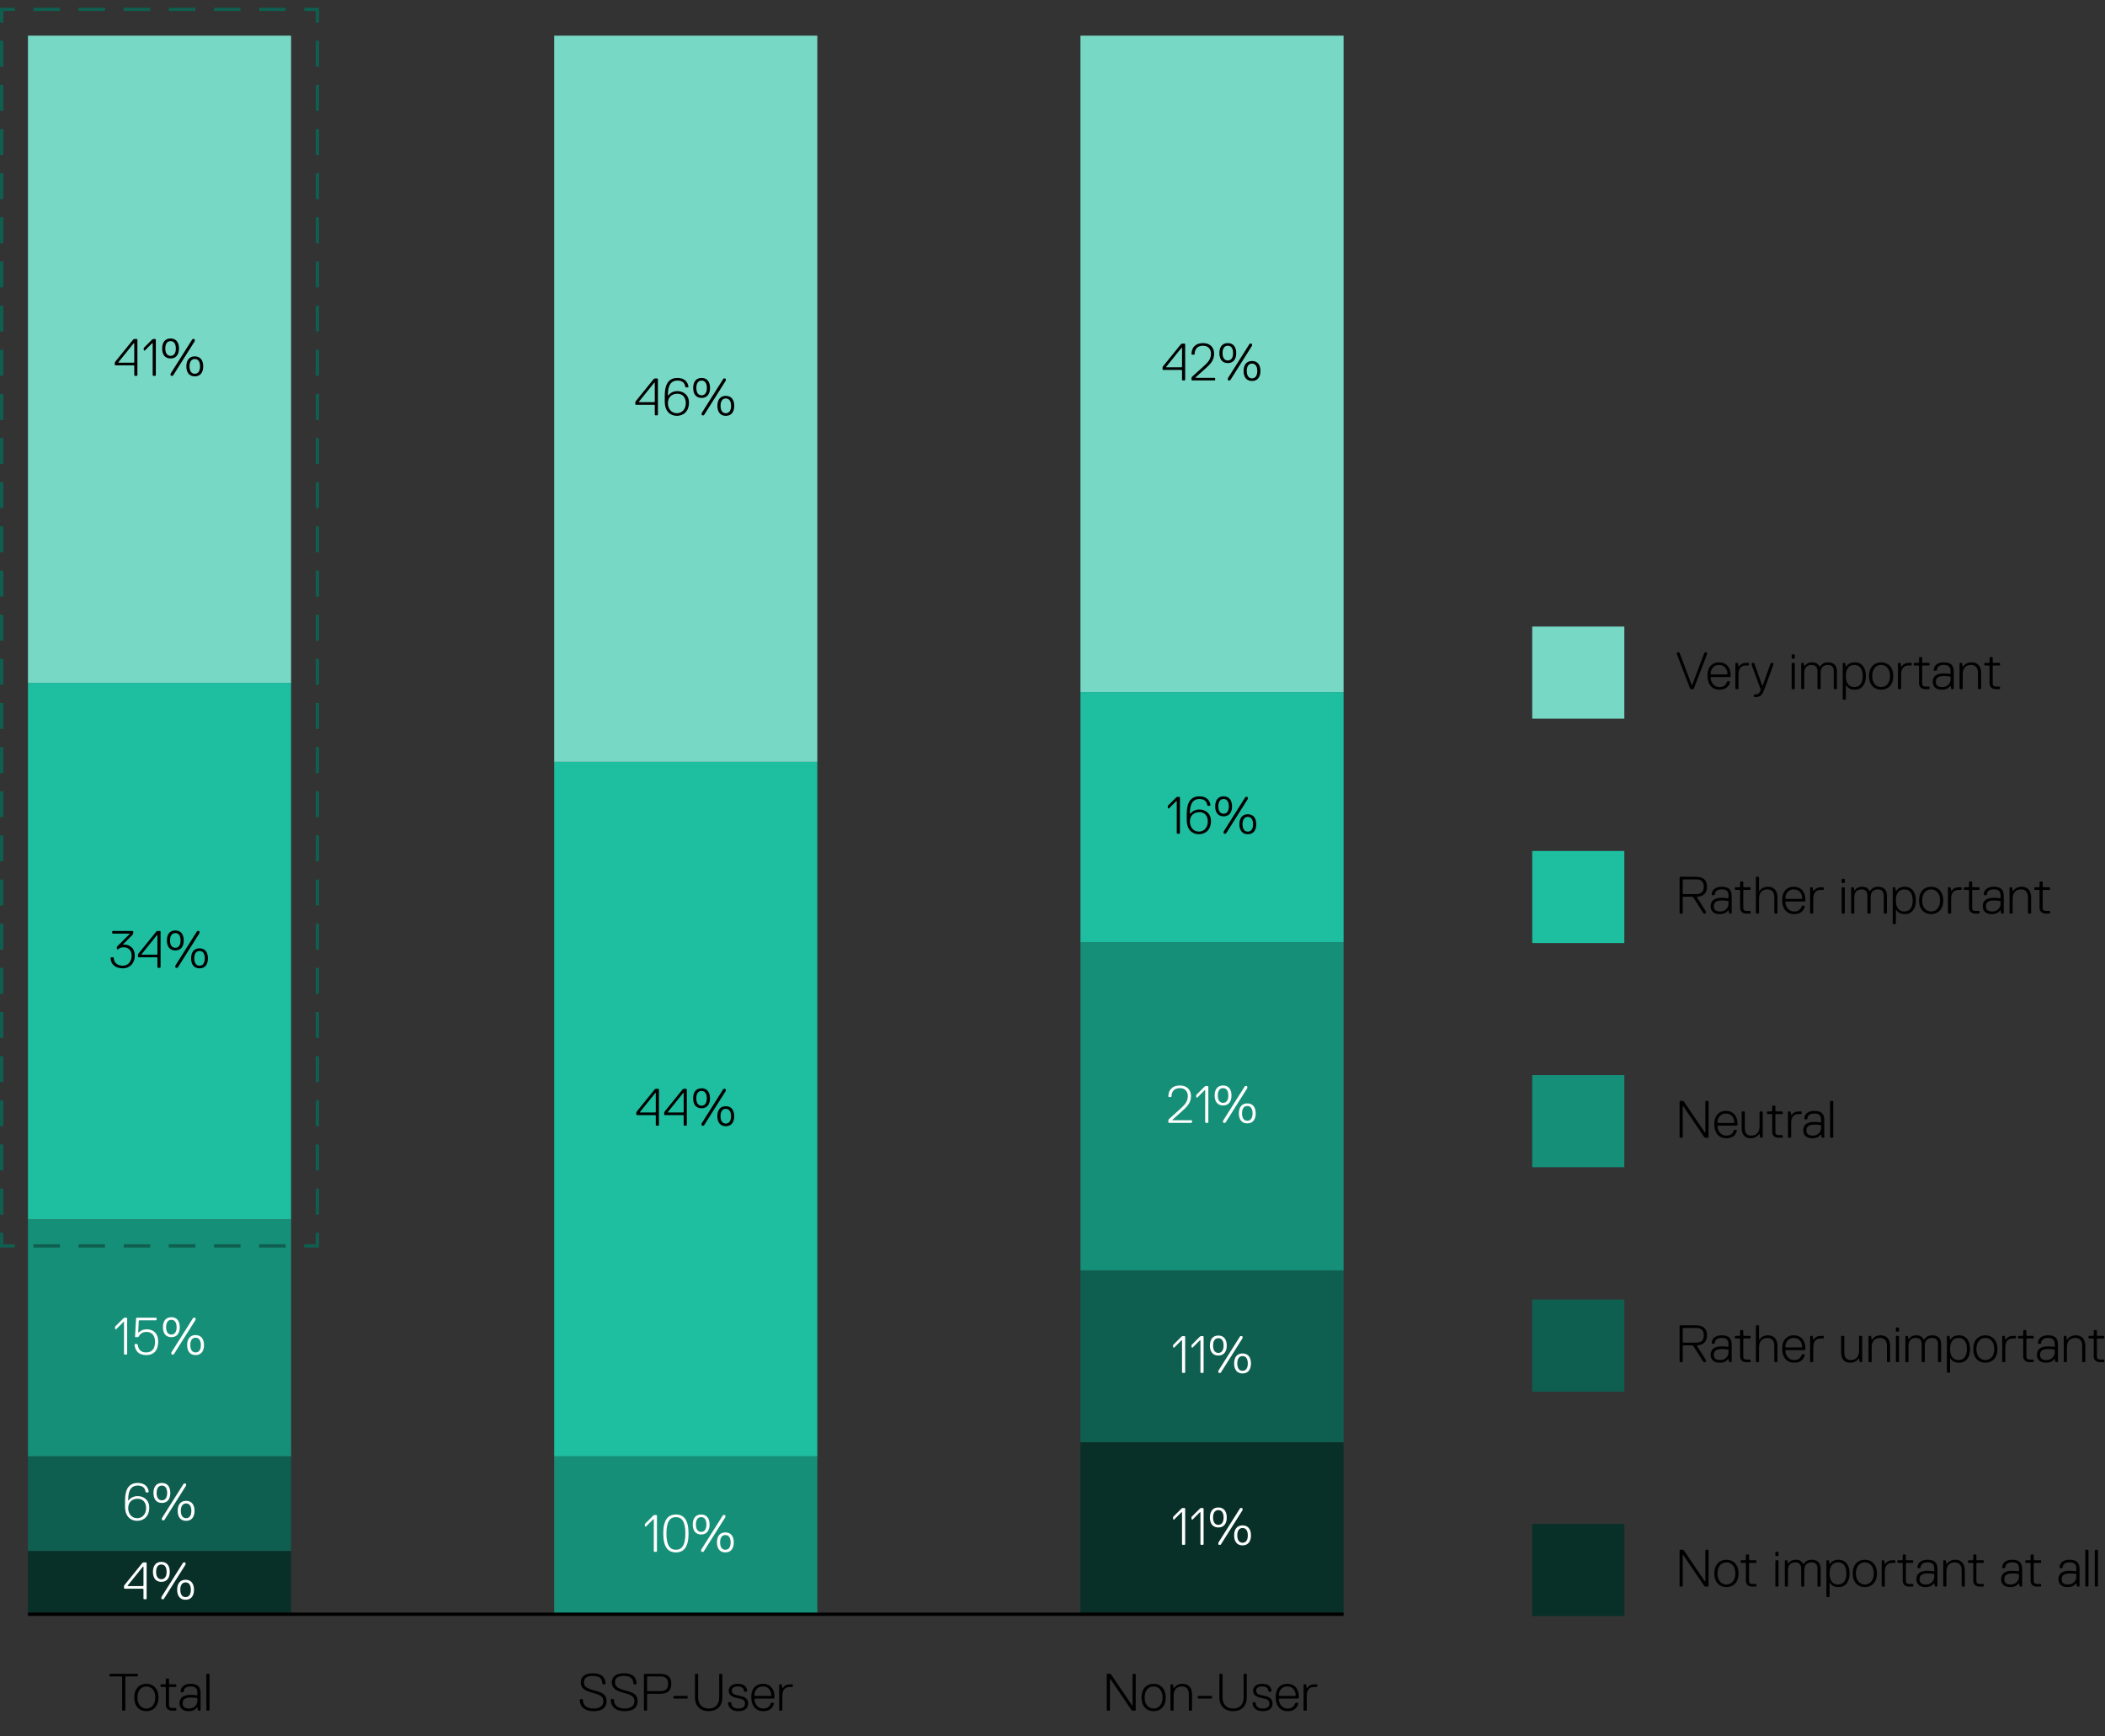 <?xml version="1.0" encoding="UTF-8"?>
<svg id="Ebene_1" xmlns="http://www.w3.org/2000/svg" version="1.1" viewBox="0 0 800 660">
  <rect x="0" y="0" width="800" height="660" fill="#333333" stroke="none"/>
  <!-- Generator: Adobe Illustrator 29.4.0, SVG Export Plug-In . SVG Version: 2.1.0 Build 152)  -->
  <defs>
    <style>
      .st0, .st1, .st2 {
        stroke: #0f5f50;
      }

      .st0, .st1, .st2, .st3 {
        fill: none;
        stroke-miterlimit: 10;
        stroke-width: 1.25px;
      }

      .st1 {
        stroke-dasharray: 9.871 6.91;
      }

      .st4 {
        isolation: isolate;
      }

      .st5 {
        fill: #78d8c6;
      }

      .st2 {
        stroke-dasharray: 10.092 7.064;
      }

      .st6 {
        fill: #fff;
      }

      .st7 {
        fill: #083028;
      }

      .st3 {
        stroke: #000;
      }

      .st8 {
        fill: #0f5f50;
      }

      .st9 {
        fill: #1ebea0;
      }

      .st10 {
        fill: #168f78;
      }
    </style>
  </defs>
  <g class="st4">
    <g class="st4">
      <path d="M649.124,603.048h-1l-.4-.2-8.002-11.803h-.199v11.803l-.2.2h-.801l-.199-.2v-13.603l.199-.2h1.001l.399.2,8.002,11.803h.2v-11.803l.2-.2h.8l.2.2v13.603l-.2.2h0Z"/>
      <path d="M651.522,598.047c0-3.4,2-5.201,4.601-5.201s4.602,1.801,4.602,5.201-2.001,5.201-4.602,5.201-4.601-1.801-4.601-5.201ZM652.722,598.047c0,2.601,1.4,4.201,3.4,4.201s3.401-1.601,3.401-4.201-1.4-4.201-3.401-4.201-3.4,1.601-3.4,4.201Z"/>
      <path d="M667.322,603.048h-1.399c-1.4,0-2.401-.8-2.401-2.2v-6.602l-.199-.2h-1.601l-.2-.2v-.6l.2-.2h1.601l.199-.2v-1.801l.2-.199h.801l.199.199v1.801l.2.2h2.4l.2.2v.6l-.2.2h-2.4l-.2.2v6.602c0,.8.4,1.2,1.201,1.2h1.399l.2.2v.6l-.2.2Z"/>
      <path d="M675.722,591.445h-.801l-.2-.2v-1.2l.2-.2h.801l.199.2v1.2l-.199.2ZM675.722,603.048h-.801l-.2-.2v-9.602l.2-.2h.801l.199.2v9.602l-.199.2Z"/>
      <path d="M685.723,602.848l-.2.2h-.8l-.2-.2v-6.602c0-1.4-.601-2.4-2.2-2.4-1.801,0-2.801,1-2.801,3.001v6.001l-.2.2h-.8l-.2-.2v-9.602l.2-.2h.6l.2.2.2,1h.2c.399-.8,1.4-1.4,2.801-1.4,1.6,0,2.4.8,2.8,1.601h.2c.601-1,1.601-1.601,3.001-1.601,2.2,0,3.4,1.2,3.4,3.4v6.602l-.2.2h-.8l-.2-.2v-6.602c0-1.4-.6-2.4-2.2-2.4-1.801,0-2.801,1-2.801,3.001v6.001h0Z"/>
      <path d="M695.522,601.648h-.2v5.201l-.2.2h-.8l-.2-.2v-13.603l.2-.2h.6l.2.2.2,1.2h.2c.399-.801,1.4-1.601,3.2-1.601,2.801,0,4.201,2.2,4.201,5.201s-1.4,5.201-4.201,5.201c-1.8,0-2.801-.801-3.2-1.601v.002ZM701.723,598.047c0-2.801-1.2-4.201-3.201-4.201s-3.2,1.4-3.2,4.201,1.2,4.201,3.2,4.201,3.201-1.4,3.201-4.201Z"/>
      <path d="M704.12,598.047c0-3.4,2.001-5.201,4.602-5.201s4.601,1.801,4.601,5.201-2,5.201-4.601,5.201-4.602-1.801-4.602-5.201ZM705.32,598.047c0,2.601,1.4,4.201,3.401,4.201s3.4-1.601,3.4-4.201-1.4-4.201-3.4-4.201-3.401,1.601-3.401,4.201Z"/>
      <path d="M720.121,593.046l.2.2v.6l-.2.2h-1c-2,0-2.801,1.4-2.801,3.4v5.401l-.199.2h-.801l-.2-.2v-9.602l.2-.2h.601l.2.2.199,1.2h.2c.601-1,1.601-1.4,2.801-1.4h.8Z"/>
      <path d="M726.921,603.048h-1.399c-1.4,0-2.401-.8-2.401-2.2v-6.602l-.199-.2h-1.601l-.2-.2v-.6l.2-.2h1.601l.199-.2v-1.801l.2-.199h.801l.199.199v1.801l.2.2h2.4l.2.2v.6l-.2.2h-2.4l-.2.2v6.602c0,.8.4,1.2,1.201,1.2h1.399l.2.2v.6l-.2.2Z"/>
      <path d="M736.122,603.048h-.601l-.2-.2-.2-1h-.199c-.4.6-1.2,1.4-3.201,1.4-2.2,0-3.4-1.2-3.4-3.001,0-2.2,1.601-3.2,4.201-3.2,1.2,0,2.4.2,2.4.2l.199-.2v-.601c0-1.8-.6-2.601-2.6-2.601s-2.601,1-2.601,2.001l-.2.199h-.801l-.2-.199c0-1.601,1.201-3.001,3.802-3.001,3,0,3.801,1.4,3.801,3.601v6.401l-.2.2h0ZM735.121,598.447l-.199-.2s-1.001-.2-2.201-.2c-2.4,0-3.2.8-3.2,2.2,0,1.2.6,2.001,2.4,2.001,2.2,0,3.2-1.601,3.2-3.001v-.8h0Z"/>
      <path d="M746.523,603.048h-.801l-.2-.2v-6.001c0-2.001-1-3.001-2.601-3.001-2.2,0-3.2,1.4-3.2,3.601v5.401l-.2.2h-.8l-.2-.2v-9.602l.2-.2h.6l.2.2.2,1.2h.2c.6-1,1.8-1.601,3.2-1.601,2.201,0,3.601,1.4,3.601,4.001v6.001l-.199.2h0Z"/>
      <path d="M753.721,603.048h-1.399c-1.4,0-2.401-.8-2.401-2.2v-6.602l-.199-.2h-1.601l-.2-.2v-.6l.2-.2h1.601l.199-.2v-1.801l.2-.199h.801l.199.199v1.801l.2.2h2.4l.2.2v.6l-.2.2h-2.4l-.2.2v6.602c0,.8.4,1.2,1.201,1.2h1.399l.2.2v.6l-.2.2Z"/>
      <path d="M768.321,603.048h-.601l-.2-.2-.2-1h-.199c-.4.6-1.2,1.4-3.201,1.4-2.2,0-3.4-1.2-3.4-3.001,0-2.2,1.601-3.2,4.201-3.2,1.2,0,2.4.2,2.4.2l.199-.2v-.601c0-1.8-.6-2.601-2.6-2.601s-2.601,1-2.601,2.001l-.2.199h-.801l-.2-.199c0-1.601,1.201-3.001,3.802-3.001,3,0,3.801,1.4,3.801,3.601v6.401l-.2.2h0ZM767.32,598.447l-.199-.2s-1.001-.2-2.201-.2c-2.4,0-3.2.8-3.2,2.2,0,1.2.6,2.001,2.4,2.001,2.2,0,3.2-1.601,3.2-3.001v-.8h0Z"/>
      <path d="M775.521,603.048h-1.399c-1.4,0-2.401-.8-2.401-2.2v-6.602l-.199-.2h-1.601l-.2-.2v-.6l.2-.2h1.601l.199-.2v-1.801l.2-.199h.801l.199.199v1.801l.2.2h2.4l.2.2v.6l-.2.2h-2.4l-.2.2v6.602c0,.8.4,1.2,1.201,1.2h1.399l.2.2v.6l-.2.2Z"/>
      <path d="M790.121,603.048h-.601l-.2-.2-.2-1h-.199c-.4.6-1.2,1.4-3.201,1.4-2.2,0-3.4-1.2-3.4-3.001,0-2.2,1.601-3.2,4.201-3.2,1.2,0,2.4.2,2.4.2l.199-.2v-.601c0-1.8-.6-2.601-2.6-2.601s-2.601,1-2.601,2.001l-.2.199h-.801l-.2-.199c0-1.601,1.201-3.001,3.802-3.001,3,0,3.801,1.4,3.801,3.601v6.401l-.2.2h0ZM789.12,598.447l-.199-.2s-1.001-.2-2.201-.2c-2.4,0-3.2.8-3.2,2.2,0,1.2.6,2.001,2.4,2.001,2.2,0,3.2-1.601,3.2-3.001v-.8h0Z"/>
      <path d="M793.52,603.048h-.8l-.2-.2v-13.603l.2-.2h.8l.2.2v13.603l-.2.2Z"/>
      <path d="M797.119,603.048h-.8l-.2-.2v-13.603l.2-.2h.8l.2.2v13.603l-.2.2Z"/>
    </g>
  </g>
  <g class="st4">
    <g class="st4">
      <path d="M643.123,511.347h-3.401l-.199.2v6.001l-.2.2h-.801l-.199-.2v-13.603l.199-.2h5.802c3,0,4.4,1.2,4.4,3.801,0,3.2-2.4,3.801-3.801,3.801v.2l3.401,5.401v.6l-.2.2h-.4l-.4-.2-3.801-6.001-.399-.2h0ZM644.524,504.745h-4.802l-.199.2v5.201l.199.2h4.602c2,0,3.2-.601,3.2-2.801s-1.2-2.801-3-2.801h0Z"/>
      <path d="M657.923,517.748h-.6l-.2-.2-.2-1h-.2c-.4.6-1.2,1.4-3.2,1.4-2.201,0-3.401-1.2-3.401-3.001,0-2.2,1.601-3.2,4.201-3.2,1.2,0,2.4.2,2.4.2l.2-.2v-.601c0-1.8-.601-2.601-2.601-2.601s-2.601,1-2.601,2.001l-.2.199h-.8l-.2-.199c0-1.601,1.2-3.001,3.801-3.001,3.001,0,3.801,1.4,3.801,3.601v6.401l-.2.2h0ZM656.923,513.148l-.2-.2s-1-.2-2.2-.2c-2.4,0-3.201.8-3.201,2.2,0,1.2.601,2.001,2.4,2.001,2.201,0,3.201-1.601,3.201-3.001v-.8Z"/>
      <path d="M665.123,517.748h-1.4c-1.4,0-2.4-.8-2.4-2.2v-6.602l-.2-.2h-1.601l-.2-.2v-.6l.2-.2h1.601l.2-.2v-1.801l.2-.199h.8l.2.199v1.801l.2.2h2.4l.2.2v.6l-.2.2h-2.4l-.2.2v6.602c0,.8.4,1.2,1.2,1.2h1.4l.2.2v.6l-.2.2Z"/>
      <path d="M675.323,517.748h-.8l-.2-.2v-6.001c0-2.001-1-3.001-2.601-3.001-2.2,0-3.201,1.4-3.201,3.601v5.401l-.199.2h-.801l-.2-.2v-13.603l.2-.2h.801l.199.2v5.201h.2c.601-1,1.801-1.601,3.201-1.601,2.2,0,3.601,1.4,3.601,4.001v6.001l-.2.2h0Z"/>
      <path d="M678.722,513.148l-.2.199c0,1.2.8,3.602,3.4,3.602,1.601,0,2.4-.801,2.801-2.001l.2-.2h.8l.2.2c-.2,1.2-1.2,3.001-4.001,3.001-3.2,0-4.601-2.4-4.601-5.201v-.4c0-2.801,1.601-4.801,4.4-4.801s4.401,2,4.401,4.801v.601l-.2.2h-7.201,0ZM684.923,511.947c0-1.4-.801-3.401-3.201-3.401s-3.2,2.001-3.2,3.401l.2.199h6.001l.2-.199Z"/>
      <path d="M692.922,507.746l.2.2v.6l-.2.2h-1c-2,0-2.801,1.4-2.801,3.4v5.401l-.199.2h-.801l-.2-.2v-9.602l.2-.2h.601l.2.2.199,1.2h.2c.601-1,1.601-1.4,2.801-1.4h.8Z"/>
      <path d="M699.921,507.746h.801l.2.2v6.201c0,2,1,2.801,2.4,2.801,2.2,0,3.2-1.4,3.2-3.602v-5.4l.2-.2h.8l.2.2v9.602l-.2.2h-.6l-.2-.2-.2-1.2h-.2c-.6,1-1.8,1.601-3.2,1.601-2.001,0-3.401-1.2-3.401-3.801v-6.201l.2-.2h0Z"/>
      <path d="M718.123,517.748h-.801l-.2-.2v-6.001c0-2.001-1-3.001-2.601-3.001-2.2,0-3.2,1.4-3.2,3.601v5.401l-.2.2h-.8l-.2-.2v-9.602l.2-.2h.6l.2.2.2,1.2h.2c.6-1,1.8-1.601,3.2-1.601,2.201,0,3.601,1.4,3.601,4.001v6.001l-.199.2h0Z"/>
      <path d="M721.522,506.146h-.801l-.2-.2v-1.2l.2-.2h.801l.199.2v1.2l-.199.2ZM721.522,517.748h-.801l-.2-.2v-9.602l.2-.2h.801l.199.2v9.602l-.199.2Z"/>
      <path d="M731.523,517.548l-.2.2h-.8l-.2-.2v-6.602c0-1.4-.601-2.4-2.2-2.4-1.801,0-2.801,1-2.801,3.001v6.001l-.2.2h-.8l-.2-.2v-9.602l.2-.2h.6l.2.2.2,1h.2c.399-.8,1.4-1.4,2.801-1.4,1.6,0,2.4.8,2.8,1.601h.2c.601-1,1.601-1.601,3.001-1.601,2.2,0,3.4,1.2,3.4,3.4v6.602l-.2.2h-.8l-.2-.2v-6.602c0-1.4-.6-2.4-2.2-2.4-1.801,0-2.801,1-2.801,3.001v6.001h0Z"/>
      <path d="M741.321,516.348h-.2v5.201l-.2.2h-.8l-.2-.2v-13.603l.2-.2h.6l.2.2.2,1.2h.2c.399-.801,1.4-1.601,3.2-1.601,2.801,0,4.201,2.2,4.201,5.201s-1.4,5.201-4.201,5.201c-1.8,0-2.801-.801-3.2-1.601v.002ZM747.523,512.747c0-2.801-1.2-4.201-3.201-4.201s-3.2,1.4-3.2,4.201,1.2,4.201,3.2,4.201,3.201-1.4,3.201-4.201Z"/>
      <path d="M749.92,512.747c0-3.4,2.001-5.201,4.602-5.201s4.601,1.801,4.601,5.201-2,5.201-4.601,5.201-4.602-1.801-4.602-5.201ZM751.12,512.747c0,2.601,1.4,4.201,3.401,4.201s3.4-1.601,3.4-4.201-1.4-4.201-3.4-4.201-3.401,1.601-3.401,4.201Z"/>
      <path d="M765.921,507.746l.2.2v.6l-.2.2h-1c-2,0-2.801,1.4-2.801,3.4v5.401l-.199.2h-.801l-.2-.2v-9.602l.2-.2h.601l.2.2.199,1.2h.2c.601-1,1.601-1.4,2.801-1.4h.8Z"/>
      <path d="M772.722,517.748h-1.4c-1.4,0-2.4-.8-2.4-2.2v-6.602l-.2-.2h-1.601l-.2-.2v-.6l.2-.2h1.601l.2-.2v-1.801l.2-.199h.8l.2.199v1.801l.2.2h2.4l.2.2v.6l-.2.2h-2.4l-.2.2v6.602c0,.8.4,1.2,1.2,1.2h1.4l.2.2v.6l-.2.2Z"/>
      <path d="M781.922,517.748h-.601l-.2-.2-.2-1h-.199c-.4.6-1.2,1.4-3.201,1.4-2.2,0-3.4-1.2-3.4-3.001,0-2.2,1.601-3.2,4.201-3.2,1.2,0,2.4.2,2.4.2l.199-.2v-.601c0-1.8-.6-2.601-2.6-2.601s-2.601,1-2.601,2.001l-.2.199h-.801l-.2-.199c0-1.601,1.201-3.001,3.802-3.001,3,0,3.801,1.4,3.801,3.601v6.401l-.2.2h0ZM780.921,513.148l-.199-.2s-1.001-.2-2.201-.2c-2.4,0-3.2.8-3.2,2.2,0,1.2.6,2.001,2.4,2.001,2.2,0,3.2-1.601,3.2-3.001v-.8h0Z"/>
      <path d="M792.322,517.748h-.801l-.2-.2v-6.001c0-2.001-1-3.001-2.601-3.001-2.2,0-3.2,1.4-3.2,3.601v5.401l-.2.2h-.8l-.2-.2v-9.602l.2-.2h.6l.2.2.2,1.2h.2c.6-1,1.8-1.601,3.2-1.601,2.201,0,3.601,1.4,3.601,4.001v6.001l-.199.2h0Z"/>
      <path d="M799.521,517.748h-1.399c-1.4,0-2.401-.8-2.401-2.2v-6.602l-.199-.2h-1.601l-.2-.2v-.6l.2-.2h1.601l.199-.2v-1.801l.2-.199h.801l.199.199v1.801l.2.2h2.4l.2.2v.6l-.2.2h-2.4l-.2.2v6.602c0,.8.4,1.2,1.201,1.2h1.399l.2.2v.6l-.2.2Z"/>
    </g>
  </g>
  <g class="st4">
    <g class="st4">
      <path d="M649.124,432.447h-1l-.4-.2-8.002-11.803h-.199v11.803l-.2.2h-.801l-.199-.2v-13.603l.199-.2h1.001l.399.2,8.002,11.803h.2v-11.803l.2-.2h.8l.2.2v13.603l-.2.2h0Z"/>
      <path d="M652.922,427.847l-.2.199c0,1.2.8,3.602,3.4,3.602,1.601,0,2.4-.801,2.801-2.001l.2-.2h.8l.2.2c-.2,1.2-1.2,3.001-4.001,3.001-3.2,0-4.601-2.4-4.601-5.201v-.4c0-2.801,1.601-4.801,4.4-4.801s4.401,2,4.401,4.801v.601l-.2.2h-7.201,0ZM659.123,426.647c0-1.4-.801-3.401-3.201-3.401s-3.2,2.001-3.2,3.401l.2.199h6.001l.2-.199Z"/>
      <path d="M662.121,422.445h.801l.2.2v6.201c0,2,1,2.801,2.4,2.801,2.2,0,3.2-1.4,3.2-3.602v-5.4l.2-.2h.8l.2.2v9.602l-.2.2h-.6l-.2-.2-.2-1.2h-.2c-.6,1-1.8,1.601-3.2,1.601-2.001,0-3.401-1.2-3.401-3.801v-6.201l.2-.2h0Z"/>
      <path d="M677.322,432.447h-1.399c-1.4,0-2.401-.8-2.401-2.2v-6.602l-.199-.2h-1.601l-.2-.2v-.6l.2-.2h1.601l.199-.2v-1.801l.2-.199h.801l.199.199v1.801l.2.2h2.4l.2.2v.6l-.2.2h-2.4l-.2.2v6.602c0,.8.4,1.2,1.201,1.2h1.399l.2.2v.6l-.2.2Z"/>
      <path d="M684.523,422.445l.2.2v.6l-.2.2h-1c-2.001,0-2.801,1.4-2.801,3.4v5.401l-.2.2h-.8l-.2-.2v-9.602l.2-.2h.6l.2.2.2,1.2h.2c.6-1,1.6-1.4,2.801-1.4h.8Z"/>
      <path d="M693.123,432.447h-.601l-.2-.2-.2-1h-.199c-.4.6-1.2,1.4-3.201,1.4-2.2,0-3.4-1.2-3.4-3.001,0-2.2,1.601-3.2,4.201-3.2,1.2,0,2.4.2,2.4.2l.199-.2v-.601c0-1.8-.6-2.601-2.6-2.601s-2.601,1-2.601,2.001l-.2.199h-.801l-.2-.199c0-1.601,1.201-3.001,3.802-3.001,3,0,3.801,1.4,3.801,3.601v6.401l-.2.2h0ZM692.122,427.847l-.199-.2s-1.001-.2-2.201-.2c-2.4,0-3.2.8-3.2,2.2,0,1.2.6,2.001,2.4,2.001,2.2,0,3.2-1.601,3.2-3.001v-.8h0Z"/>
      <path d="M696.522,432.447h-.8l-.2-.2v-13.603l.2-.2h.8l.2.2v13.603l-.2.2Z"/>
    </g>
  </g>
  <g class="st4">
    <g class="st4">
      <path d="M643.123,340.847h-3.401l-.199.2v6.001l-.2.2h-.801l-.199-.2v-13.603l.199-.2h5.802c3,0,4.4,1.2,4.4,3.801,0,3.2-2.4,3.801-3.801,3.801v.2l3.401,5.401v.6l-.2.2h-.4l-.4-.2-3.801-6.001-.399-.2h0ZM644.524,334.245h-4.802l-.199.2v5.201l.199.2h4.602c2,0,3.2-.601,3.2-2.801s-1.2-2.801-3-2.801h0Z"/>
      <path d="M657.923,347.248h-.6l-.2-.2-.2-1h-.2c-.4.6-1.2,1.4-3.2,1.4-2.201,0-3.401-1.2-3.401-3.001,0-2.2,1.601-3.2,4.201-3.2,1.2,0,2.4.2,2.4.2l.2-.2v-.601c0-1.8-.601-2.601-2.601-2.601s-2.601,1-2.601,2.001l-.2.199h-.8l-.2-.199c0-1.601,1.2-3.001,3.801-3.001,3.001,0,3.801,1.4,3.801,3.601v6.401l-.2.2h0ZM656.923,342.648l-.2-.2s-1-.2-2.2-.2c-2.4,0-3.201.8-3.201,2.2,0,1.2.601,2.001,2.4,2.001,2.201,0,3.201-1.601,3.201-3.001v-.8Z"/>
      <path d="M665.123,347.248h-1.4c-1.4,0-2.4-.8-2.4-2.2v-6.602l-.2-.2h-1.601l-.2-.2v-.6l.2-.2h1.601l.2-.2v-1.801l.2-.199h.8l.2.199v1.801l.2.2h2.4l.2.2v.6l-.2.2h-2.4l-.2.2v6.602c0,.8.4,1.2,1.2,1.2h1.4l.2.2v.6l-.2.2Z"/>
      <path d="M675.323,347.248h-.8l-.2-.2v-6.001c0-2.001-1-3.001-2.601-3.001-2.2,0-3.201,1.4-3.201,3.601v5.401l-.199.2h-.801l-.2-.2v-13.603l.2-.2h.801l.199.2v5.201h.2c.601-1,1.801-1.601,3.201-1.601,2.2,0,3.601,1.4,3.601,4.001v6.001l-.2.2h0Z"/>
      <path d="M678.722,342.648l-.2.199c0,1.2.8,3.602,3.4,3.602,1.601,0,2.4-.801,2.801-2.001l.2-.2h.8l.2.2c-.2,1.2-1.2,3.001-4.001,3.001-3.2,0-4.601-2.4-4.601-5.201v-.4c0-2.801,1.601-4.801,4.4-4.801s4.401,2,4.401,4.801v.601l-.2.2h-7.201,0ZM684.923,341.447c0-1.4-.801-3.401-3.201-3.401s-3.2,2.001-3.2,3.401l.2.199h6.001l.2-.199Z"/>
      <path d="M692.922,337.246l.2.2v.6l-.2.2h-1c-2,0-2.801,1.4-2.801,3.4v5.401l-.199.2h-.801l-.2-.2v-9.602l.2-.2h.601l.2.2.199,1.2h.2c.601-1,1.601-1.4,2.801-1.4h.8Z"/>
      <path d="M700.922,335.646h-.801l-.2-.2v-1.2l.2-.2h.801l.199.2v1.2l-.199.2ZM700.922,347.248h-.801l-.2-.2v-9.602l.2-.2h.801l.199.2v9.602l-.199.2Z"/>
      <path d="M710.923,347.048l-.2.2h-.8l-.2-.2v-6.602c0-1.4-.601-2.4-2.2-2.4-1.801,0-2.801,1-2.801,3.001v6.001l-.2.2h-.8l-.2-.2v-9.602l.2-.2h.6l.2.2.2,1h.2c.399-.8,1.4-1.4,2.801-1.4,1.6,0,2.4.8,2.8,1.601h.2c.601-1,1.601-1.601,3.001-1.601,2.2,0,3.4,1.2,3.4,3.4v6.602l-.2.2h-.8l-.2-.2v-6.602c0-1.4-.6-2.4-2.2-2.4-1.801,0-2.801,1-2.801,3.001v6.001h0Z"/>
      <path d="M720.722,345.848h-.2v5.201l-.2.2h-.8l-.2-.2v-13.603l.2-.2h.6l.2.2.2,1.2h.2c.399-.801,1.4-1.601,3.2-1.601,2.801,0,4.201,2.2,4.201,5.201s-1.4,5.201-4.201,5.201c-1.8,0-2.801-.801-3.2-1.601v.002ZM726.923,342.247c0-2.801-1.2-4.201-3.201-4.201s-3.2,1.4-3.2,4.201,1.2,4.201,3.2,4.201,3.201-1.4,3.201-4.201Z"/>
      <path d="M729.32,342.247c0-3.4,2.001-5.201,4.602-5.201s4.601,1.801,4.601,5.201-2,5.201-4.601,5.201-4.602-1.801-4.602-5.201ZM730.521,342.247c0,2.601,1.4,4.201,3.401,4.201s3.4-1.601,3.4-4.201-1.4-4.201-3.4-4.201-3.401,1.601-3.401,4.201Z"/>
      <path d="M745.321,337.246l.2.2v.6l-.2.2h-1c-2,0-2.801,1.4-2.801,3.4v5.401l-.199.2h-.801l-.2-.2v-9.602l.2-.2h.601l.2.2.199,1.2h.2c.601-1,1.601-1.4,2.801-1.4h.8Z"/>
      <path d="M752.121,347.248h-1.399c-1.4,0-2.401-.8-2.401-2.2v-6.602l-.199-.2h-1.601l-.2-.2v-.6l.2-.2h1.601l.199-.2v-1.801l.2-.199h.801l.199.199v1.801l.2.2h2.4l.2.2v.6l-.2.2h-2.4l-.2.2v6.602c0,.8.4,1.2,1.201,1.2h1.399l.2.2v.6l-.2.2Z"/>
      <path d="M761.322,347.248h-.601l-.2-.2-.2-1h-.199c-.4.6-1.2,1.4-3.201,1.4-2.2,0-3.4-1.2-3.4-3.001,0-2.2,1.601-3.2,4.201-3.2,1.2,0,2.4.2,2.4.2l.199-.2v-.601c0-1.8-.6-2.601-2.6-2.601s-2.601,1-2.601,2.001l-.2.199h-.801l-.2-.199c0-1.601,1.201-3.001,3.802-3.001,3,0,3.801,1.4,3.801,3.601v6.401l-.2.2h0ZM760.321,342.648l-.199-.2s-1.001-.2-2.201-.2c-2.4,0-3.2.8-3.2,2.2,0,1.2.6,2.001,2.4,2.001,2.2,0,3.2-1.601,3.2-3.001v-.8h0Z"/>
      <path d="M771.723,347.248h-.801l-.2-.2v-6.001c0-2.001-1-3.001-2.601-3.001-2.2,0-3.2,1.4-3.2,3.601v5.401l-.2.2h-.8l-.2-.2v-9.602l.2-.2h.6l.2.2.2,1.2h.2c.6-1,1.8-1.601,3.2-1.601,2.201,0,3.601,1.4,3.601,4.001v6.001l-.199.2h0Z"/>
      <path d="M778.921,347.248h-1.399c-1.4,0-2.401-.8-2.401-2.2v-6.602l-.199-.2h-1.601l-.2-.2v-.6l.2-.2h1.601l.199-.2v-1.801l.2-.199h.801l.199.199v1.801l.2.2h2.4l.2.2v.6l-.2.2h-2.4l-.2.2v6.602c0,.8.4,1.2,1.201,1.2h1.399l.2.2v.6l-.2.2Z"/>
    </g>
  </g>
  <g>
    <rect class="st7" x="582.322" y="579.248" width="35" height="35"/>
    <rect class="st8" x="582.322" y="493.948" width="35" height="35"/>
    <rect class="st10" x="582.322" y="408.648" width="35" height="35"/>
    <rect class="st9" x="582.322" y="323.448" width="35" height="35"/>
    <rect class="st5" x="582.322" y="238.148" width="35" height="35"/>
  </g>
  <g class="st4">
    <g class="st4">
      <path d="M643.723,261.747l-.2.2h-1l-.2-.2-5.001-13.003v-.6l.2-.2h.601l.2.2,4.601,12.202h.2l4.601-12.202.2-.2h.601l.199.2v.6l-5.001,13.003h-.001Z"/>
      <path d="M650.322,257.347l-.2.199c0,1.2.8,3.602,3.4,3.602,1.601,0,2.4-.801,2.801-2.001l.2-.2h.8l.2.2c-.2,1.2-1.2,3.001-4.001,3.001-3.2,0-4.601-2.4-4.601-5.201v-.4c0-2.801,1.601-4.801,4.4-4.801s4.401,2,4.401,4.801v.601l-.2.2h-7.201,0ZM656.524,256.147c0-1.4-.801-3.401-3.201-3.401s-3.2,2.001-3.2,3.401l.2.199h6.001l.2-.199Z"/>
      <path d="M664.523,251.945l.2.2v.6l-.2.2h-1c-2,0-2.801,1.4-2.801,3.4v5.401l-.199.2h-.801l-.2-.2v-9.602l.2-.2h.601l.2.2.199,1.2h.2c.601-1,1.601-1.4,2.801-1.4h.8Z"/>
      <path d="M670.723,261.547c-.8,2.201-1.4,3.401-3.601,3.401h-.4l-.2-.2v-.601l.2-.2h.4c1.4,0,1.8-1,2-1.6v-.4l-3.4-9.202v-.6l.2-.2h.6l.2.2,3.001,8.401h.2l3-8.401.2-.2h.601l.199.2v.6l-3.2,8.802h0Z"/>
      <path d="M681.922,250.345h-.801l-.2-.2v-1.2l.2-.2h.801l.199.2v1.2l-.199.2ZM681.922,261.947h-.801l-.2-.2v-9.602l.2-.2h.801l.199.2v9.602l-.199.2Z"/>
      <path d="M691.923,261.747l-.2.2h-.8l-.2-.2v-6.602c0-1.4-.601-2.4-2.2-2.4-1.801,0-2.801,1-2.801,3.001v6.001l-.2.2h-.8l-.2-.2v-9.602l.2-.2h.6l.2.2.2,1h.2c.399-.8,1.4-1.4,2.801-1.4,1.6,0,2.4.8,2.8,1.601h.2c.601-1,1.601-1.601,3.001-1.601,2.2,0,3.4,1.2,3.4,3.4v6.602l-.2.2h-.8l-.2-.2v-6.602c0-1.4-.6-2.4-2.2-2.4-1.801,0-2.801,1-2.801,3.001v6.001h0Z"/>
      <path d="M701.722,260.547h-.2v5.201l-.2.2h-.8l-.2-.2v-13.603l.2-.2h.6l.2.2.2,1.2h.2c.399-.801,1.4-1.601,3.2-1.601,2.801,0,4.201,2.2,4.201,5.201s-1.4,5.201-4.201,5.201c-1.8,0-2.801-.801-3.2-1.601v.002ZM707.923,256.946c0-2.801-1.2-4.201-3.201-4.201s-3.2,1.4-3.2,4.201,1.2,4.201,3.2,4.201,3.201-1.4,3.201-4.201Z"/>
      <path d="M710.32,256.946c0-3.4,2.001-5.201,4.602-5.201s4.601,1.801,4.601,5.201-2,5.201-4.601,5.201-4.602-1.801-4.602-5.201ZM711.521,256.946c0,2.601,1.4,4.201,3.401,4.201s3.4-1.601,3.4-4.201-1.4-4.201-3.4-4.201-3.401,1.601-3.401,4.201Z"/>
      <path d="M726.321,251.945l.2.2v.6l-.2.2h-1c-2,0-2.801,1.4-2.801,3.4v5.401l-.199.2h-.801l-.2-.2v-9.602l.2-.2h.601l.2.2.199,1.2h.2c.601-1,1.601-1.4,2.801-1.4h.8Z"/>
      <path d="M733.122,261.947h-1.4c-1.4,0-2.4-.8-2.4-2.2v-6.602l-.2-.2h-1.601l-.2-.2v-.6l.2-.2h1.601l.2-.2v-1.801l.2-.199h.8l.2.199v1.801l.2.2h2.4l.2.2v.6l-.2.2h-2.4l-.2.2v6.602c0,.8.4,1.2,1.2,1.2h1.4l.2.2v.6l-.2.2h0Z"/>
      <path d="M742.322,261.947h-.601l-.2-.2-.2-1h-.199c-.4.6-1.2,1.4-3.201,1.4-2.2,0-3.4-1.2-3.4-3.001,0-2.2,1.601-3.2,4.201-3.2,1.2,0,2.4.2,2.4.2l.199-.2v-.601c0-1.8-.6-2.601-2.6-2.601s-2.601,1-2.601,2.001l-.2.199h-.801l-.2-.199c0-1.601,1.201-3.001,3.802-3.001,3,0,3.801,1.4,3.801,3.601v6.401l-.2.2h0ZM741.321,257.347l-.199-.2s-1.001-.2-2.201-.2c-2.4,0-3.2.8-3.2,2.2,0,1.2.6,2.001,2.4,2.001,2.2,0,3.2-1.601,3.2-3.001v-.8h0Z"/>
      <path d="M752.723,261.947h-.801l-.2-.2v-6.001c0-2.001-1-3.001-2.601-3.001-2.2,0-3.2,1.4-3.2,3.601v5.401l-.2.2h-.8l-.2-.2v-9.602l.2-.2h.6l.2.2.2,1.2h.2c.6-1,1.8-1.601,3.2-1.601,2.201,0,3.601,1.4,3.601,4.001v6.001l-.199.2h0Z"/>
      <path d="M759.921,261.947h-1.399c-1.4,0-2.401-.8-2.401-2.2v-6.602l-.199-.2h-1.601l-.2-.2v-.6l.2-.2h1.601l.199-.2v-1.801l.2-.199h.801l.199.199v1.801l.2.2h2.4l.2.2v.6l-.2.2h-2.4l-.2.2v6.602c0,.8.4,1.2,1.201,1.2h1.399l.2.2v.6l-.2.2h0Z"/>
    </g>
  </g>
  <g class="st4">
    <path d="M52.227,637.198h-4.401l-.2.2v12.603l-.2.2h-.8l-.2-.2v-12.603l-.2-.2h-4.401l-.2-.2v-.6l.2-.2h10.402l.2.2v.6l-.2.2Z"/>
    <path d="M51.025,645.2c0-3.4,2-5.201,4.601-5.201s4.601,1.801,4.601,5.201-2,5.201-4.601,5.201-4.601-1.801-4.601-5.201ZM52.225,645.2c0,2.601,1.4,4.201,3.401,4.201s3.401-1.601,3.401-4.201-1.4-4.201-3.401-4.201-3.401,1.601-3.401,4.201Z"/>
    <path d="M66.826,650.201h-1.4c-1.4,0-2.401-.8-2.401-2.2v-6.602l-.2-.2h-1.601l-.2-.2v-.6l.2-.2h1.601l.2-.2v-1.801l.2-.199h.8l.2.199v1.801l.2.2h2.4l.2.2v.6l-.2.2h-2.4l-.2.2v6.602c0,.8.4,1.2,1.201,1.2h1.4l.2.2v.6s-.2.2-.2.2Z"/>
    <path d="M76.026,650.201h-.6l-.2-.2-.2-1h-.2c-.4.6-1.2,1.4-3.201,1.4-2.201,0-3.401-1.2-3.401-3.001,0-2.2,1.601-3.2,4.201-3.2,1.201,0,2.401.2,2.401.2l.2-.2v-.601c0-1.8-.6-2.601-2.601-2.601s-2.6,1-2.6,2.001l-.2.199h-.8l-.2-.199c0-1.601,1.201-3.001,3.801-3.001,3.001,0,3.801,1.4,3.801,3.601v6.401l-.2.2h-.001ZM75.026,645.601l-.2-.2s-1-.2-2.201-.2c-2.4,0-3.201.8-3.201,2.2,0,1.2.6,2.001,2.4,2.001,2.201,0,3.201-1.601,3.201-3.001v-.8h0Z"/>
    <path d="M79.425,650.201h-.8l-.2-.2v-13.603l.2-.2h.8l.2.2v13.603l-.2.2Z"/>
  </g>
  <g class="st4">
    <g class="st4">
      <g class="st4">
        <path d="M225.528,650.401c-3.201,0-5.201-1.601-5.201-4.401l.199-.2h.801l.2.2c0,2.201,1.4,3.401,4.2,3.401,2.401,0,3.602-1.2,3.602-2.801,0-1.801-1.2-2.4-4.201-3.201-3.001-.8-4.401-1.8-4.401-4.001,0-1.399.801-3.4,4.602-3.4,2.601,0,4.801,1,4.801,4.001l-.2.2h-.8l-.2-.2c0-2-1.2-3.001-3.601-3.001-2.801,0-3.401,1.2-3.401,2.4,0,1.801,1.2,2.401,4.201,3.201s4.401,1.601,4.401,4.001c0,1.8-1.001,3.801-5.001,3.801h0Z"/>
        <path d="M237.327,650.401c-3.201,0-5.201-1.601-5.201-4.401l.199-.2h.801l.2.2c0,2.201,1.4,3.401,4.2,3.401,2.401,0,3.602-1.2,3.602-2.801,0-1.801-1.2-2.4-4.201-3.201-3.001-.8-4.401-1.8-4.401-4.001,0-1.399.801-3.4,4.602-3.4,2.601,0,4.801,1,4.801,4.001l-.2.2h-.8l-.2-.2c0-2-1.2-3.001-3.601-3.001-2.801,0-3.401,1.2-3.401,2.4,0,1.801,1.2,2.401,4.201,3.201,3.001.8,4.401,1.601,4.401,4.001,0,1.8-1.001,3.801-5.001,3.801h0Z"/>
        <path d="M250.727,643.8h-4.601l-.2.2v6.001l-.2.2h-.8l-.2-.2v-13.603l.2-.2h5.801c3.001,0,4.401,1.2,4.401,3.801s-1.4,3.801-4.401,3.801h0ZM250.927,637.198h-4.801l-.2.2v5.201l.2.2h4.601c2.001,0,3.201-.601,3.201-2.801s-1.2-2.801-3.001-2.801h0Z"/>
        <path d="M261.127,645.601h-5.001l-.2-.2v-.601l.2-.2h5.001l.2.2v.601l-.2.2Z"/>
        <path d="M274.529,645.2c0,3.2-2.001,5.201-5.201,5.201s-5.201-2.001-5.201-5.201v-8.802l.2-.2h.8l.2.2v8.802c0,2.601,1.601,4.201,4.001,4.201,2.601,0,4.001-1.601,4.001-4.201v-8.802l.2-.2h.8l.2.2v8.802h0Z"/>
        <path d="M280.527,650.401c-2.4,0-3.801-1.4-3.801-3.201l.2-.2h.8l.2.2c0,1.2.8,2.201,2.601,2.201,2,0,2.601-.801,2.601-1.801,0-1.601-1-1.801-3.001-2.2-2-.4-3.2-1.2-3.2-2.801,0-1.4,1.2-2.601,3.4-2.601,2,0,3.601.8,3.601,2.801l-.2.2h-.8l-.2-.2c0-1-.6-1.801-2.4-1.801-1.4,0-2.2.601-2.2,1.601,0,1.4,1.2,1.601,3.2,2,2.001.4,3.001,1.2,3.001,3.001,0,1.601-1.2,2.801-3.801,2.801h-.001Z"/>
        <path d="M286.926,645.601l-.2.199c0,1.2.8,3.602,3.4,3.602,1.601,0,2.4-.801,2.801-2.001l.2-.2h.8l.2.2c-.2,1.2-1.2,3.001-4.001,3.001-3.2,0-4.601-2.4-4.601-5.201v-.4c0-2.801,1.601-4.801,4.4-4.801s4.401,2,4.401,4.801v.601l-.2.2h-7.201.001ZM293.127,644.4c0-1.4-.801-3.401-3.201-3.401s-3.2,2.001-3.2,3.401l.2.199h6.001l.2-.199h0Z"/>
        <path d="M301.126,640.199l.2.2v.6l-.2.2h-1c-2,0-2.801,1.4-2.801,3.4v5.401l-.199.2h-.801l-.2-.2v-9.602l.2-.2h.601l.2.2.199,1.2h.2c.601-1,1.601-1.4,2.801-1.4h.8,0Z"/>
      </g>
    </g>
  </g>
  <rect class="st9" x="10.625" y="259.556" width="100" height="204"/>
  <rect class="st10" x="10.625" y="463.556" width="100" height="90"/>
  <rect class="st8" x="10.625" y="553.556" width="100" height="36"/>
  <rect class="st7" x="10.625" y="589.556" width="100" height="24"/>
  <rect class="st5" x="10.625" y="13.556" width="100" height="246"/>
  <rect class="st9" x="210.625" y="289.556" width="100" height="264"/>
  <rect class="st10" x="210.625" y="553.556" width="100" height="60"/>
  <rect class="st5" x="210.625" y="13.556" width="100" height="276"/>
  <rect class="st10" x="410.625" y="358.11" width="100" height="124.752"/>
  <rect class="st8" x="410.625" y="482.863" width="100" height="65.347"/>
  <rect class="st7" x="410.625" y="548.209" width="100" height="65.347"/>
  <rect class="st9" x="410.625" y="263.061" width="100" height="95.049"/>
  <rect class="st5" x="410.625" y="13.556" width="100" height="249.505"/>
  <g class="st4">
    <g class="st4">
      <g class="st4">
        <path d="M431.427,650.201h-1.001l-.399-.2-8.002-11.803h-.2v11.803l-.2.2h-.8l-.2-.2v-13.603l.2-.2h1l.4.2,8.002,11.803h.199v-11.803l.2-.2h.801l.199.2v13.603l-.199.2Z"/>
        <path d="M433.823,645.2c0-3.4,2.001-5.201,4.602-5.201s4.601,1.801,4.601,5.201-2,5.201-4.601,5.201-4.602-1.801-4.602-5.201ZM435.023,645.2c0,2.601,1.4,4.201,3.401,4.201s3.4-1.601,3.4-4.201-1.4-4.201-3.4-4.201-3.401,1.601-3.401,4.201Z"/>
        <path d="M452.825,650.201h-.8l-.2-.2v-6.001c0-2.001-1-3.001-2.601-3.001-2.2,0-3.201,1.4-3.201,3.601v5.401l-.199.2h-.801l-.2-.2v-9.602l.2-.2h.601l.2.2.199,1.2h.2c.601-1,1.801-1.601,3.201-1.601,2.2,0,3.601,1.4,3.601,4.001v6.001l-.2.2h0Z"/>
        <path d="M460.425,645.601h-5.001l-.2-.2v-.601l.2-.2h5.001l.2.2v.601l-.2.2Z"/>
        <path d="M473.825,645.2c0,3.2-2,5.201-5.201,5.201s-5.2-2.001-5.2-5.201v-8.802l.199-.2h.801l.2.2v8.802c0,2.601,1.6,4.201,4,4.201,2.601,0,4.001-1.601,4.001-4.201v-8.802l.2-.2h.801l.199.2v8.802h0Z"/>
        <path d="M479.824,650.401c-2.4,0-3.801-1.4-3.801-3.201l.2-.2h.8l.2.2c0,1.2.8,2.201,2.601,2.201,2,0,2.601-.801,2.601-1.801,0-1.601-1-1.801-3.001-2.2-2-.4-3.2-1.2-3.2-2.801,0-1.4,1.2-2.601,3.4-2.601,2,0,3.601.8,3.601,2.801l-.2.2h-.8l-.2-.2c0-1-.6-1.801-2.4-1.801-1.4,0-2.2.601-2.2,1.601,0,1.4,1.2,1.601,3.2,2,2.001.4,3.001,1.2,3.001,3.001,0,1.601-1.2,2.801-3.801,2.801h-.001Z"/>
        <path d="M486.223,645.601l-.2.199c0,1.2.801,3.602,3.401,3.602,1.6,0,2.4-.801,2.801-2.001l.199-.2h.801l.2.2c-.2,1.2-1.2,3.001-4.001,3.001-3.201,0-4.602-2.4-4.602-5.201v-.4c0-2.801,1.601-4.801,4.401-4.801s4.4,2,4.4,4.801v.601l-.199.2h-7.202,0ZM492.424,644.4c0-1.4-.8-3.401-3.2-3.401s-3.201,2.001-3.201,3.401l.2.199h6.002l.199-.199Z"/>
        <path d="M500.424,640.199l.2.2v.6l-.2.2h-1c-2.001,0-2.801,1.4-2.801,3.4v5.401l-.2.2h-.8l-.2-.2v-9.602l.2-.2h.6l.2.2.2,1.2h.2c.6-1,1.6-1.4,2.801-1.4h.8Z"/>
      </g>
    </g>
  </g>
  <g>
    <polyline class="st0" points="5.625 3.556 .625 3.556 .625 8.556"/>
    <line class="st1" x1=".625" y1="15.466" x2=".625" y2="465.101"/>
    <polyline class="st0" points=".625 468.556 .625 473.556 5.625 473.556"/>
    <line class="st2" x1="12.689" y1="473.556" x2="112.093" y2="473.556"/>
    <polyline class="st0" points="115.625 473.556 120.625 473.556 120.625 468.556"/>
    <line class="st1" x1="120.625" y1="461.646" x2="120.625" y2="12.011"/>
    <polyline class="st0" points="120.625 8.556 120.625 3.556 115.625 3.556"/>
    <line class="st2" x1="108.561" y1="3.556" x2="9.157" y2="3.556"/>
  </g>
  <g class="st4">
    <g class="st4">
      <path class="st6" d="M55.526,607.855h-.801l-.199-.2v-3.601l-.2-.2h-7.002l-.2-.2v-.8l.2-.4,6.802-8.401.4-.2h1l.2.2v13.603l-.2.2ZM54.526,595.453h-.2l-5.802,7.201v.2h5.802l.2-.2v-7.201Z"/>
      <path class="st6" d="M58.125,597.453c0-2.2,1-3.801,3.2-3.801s3.201,1.601,3.201,3.801-1.001,3.801-3.201,3.801-3.2-1.601-3.2-3.801ZM61.325,600.254c1.4,0,2.001-1.2,2.001-2.801s-.601-2.801-2.001-2.801-2,1.2-2,2.801.6,2.801,2,2.801ZM62.325,607.655l-.2.2h-.6l-.2-.2v-.6l8.202-13.003.2-.2h.6l.2.2v.6l-8.202,13.003ZM67.326,604.255c0-2.2,1.001-3.801,3.201-3.801s3.2,1.601,3.2,3.801-1,3.801-3.2,3.801-3.201-1.601-3.201-3.801ZM70.527,607.055c1.4,0,2-1.2,2-2.801s-.6-2.801-2-2.801-2.001,1.2-2.001,2.801.601,2.801,2.001,2.801Z"/>
    </g>
  </g>
  <g class="st4">
    <g class="st4">
      <g class="st4">
        <path class="st6" d="M248.675,589.855l-.201-.2v-12.202h-.199l-2.801,2.801h-.2l-.2-.2v-.801l3.201-3.2.4-.2h.8l.2.2v13.603l-.2.2h-.8Z"/>
        <path class="st6" d="M256.875,590.055c-3,0-4.801-2.001-4.801-7.202s1.801-7.201,4.801-7.201,4.802,2.001,4.802,7.201-1.8,7.202-4.802,7.202ZM256.875,576.652c-2.199,0-3.6,1.601-3.6,6.201s1.4,6.202,3.6,6.202,3.602-1.601,3.602-6.202-1.4-6.201-3.602-6.201Z"/>
        <path class="st6" d="M263.274,579.453c0-2.2,1-3.801,3.2-3.801s3.201,1.601,3.201,3.801-1,3.801-3.201,3.801-3.2-1.601-3.2-3.801ZM266.474,582.254c1.4,0,2.001-1.2,2.001-2.801s-.601-2.801-2.001-2.801-2,1.2-2,2.801.6,2.801,2,2.801ZM267.474,589.655l-.199.2h-.601l-.2-.2v-.6l8.202-13.003.2-.2h.6l.2.2v.6l-8.202,13.003ZM272.476,586.255c0-2.2,1-3.801,3.2-3.801s3.2,1.601,3.2,3.801-1,3.801-3.2,3.801-3.2-1.601-3.2-3.801ZM275.676,589.055c1.4,0,2.001-1.2,2.001-2.801s-.601-2.801-2.001-2.801-2.001,1.2-2.001,2.801.602,2.801,2.001,2.801Z"/>
      </g>
    </g>
  </g>
  <g class="st4">
    <g class="st4">
      <g class="st4">
        <path class="st6" d="M449.425,587.182l-.2-.2v-12.202h-.2l-2.801,2.801h-.2l-.199-.2v-.801l3.2-3.2.4-.2h.8l.2.2v13.603l-.2.2h-.8Z"/>
        <path class="st6" d="M456.425,587.182l-.2-.2v-12.202h-.2l-2.801,2.801h-.2l-.199-.2v-.801l3.2-3.2.4-.2h.8l.2.2v13.603l-.2.2h-.8Z"/>
        <path class="st6" d="M459.824,576.78c0-2.2,1-3.801,3.201-3.801s3.2,1.601,3.2,3.801-1,3.801-3.2,3.801-3.201-1.601-3.201-3.801ZM463.025,579.581c1.4,0,2-1.2,2-2.801s-.6-2.801-2-2.801-2.001,1.2-2.001,2.801.601,2.801,2.001,2.801ZM464.025,586.982l-.2.2h-.601l-.199-.2v-.6l8.201-13.003.2-.2h.601l.199.2v.6l-8.201,13.003ZM469.026,583.582c0-2.2,1-3.801,3.2-3.801s3.201,1.601,3.201,3.801-1,3.801-3.201,3.801-3.2-1.601-3.2-3.801ZM472.226,586.383c1.4,0,2.001-1.2,2.001-2.801s-.601-2.801-2.001-2.801-2,1.2-2,2.801.601,2.801,2,2.801Z"/>
      </g>
    </g>
  </g>
  <g class="st4">
    <g class="st4">
      <g class="st4">
        <path class="st6" d="M449.425,521.836l-.2-.2v-12.202h-.2l-2.801,2.801h-.2l-.199-.2v-.801l3.2-3.2.4-.2h.8l.2.2v13.603l-.2.2h-.8Z"/>
        <path class="st6" d="M456.425,521.836l-.2-.2v-12.202h-.2l-2.801,2.801h-.2l-.199-.2v-.801l3.2-3.2.4-.2h.8l.2.2v13.603l-.2.2h-.8Z"/>
        <path class="st6" d="M459.824,511.433c0-2.2,1-3.801,3.201-3.801s3.2,1.601,3.2,3.801-1,3.801-3.2,3.801-3.201-1.601-3.201-3.801ZM463.025,514.234c1.4,0,2-1.2,2-2.801s-.6-2.801-2-2.801-2.001,1.2-2.001,2.801.601,2.801,2.001,2.801ZM464.025,521.636l-.2.2h-.601l-.199-.2v-.6l8.201-13.003.2-.2h.601l.199.2v.6l-8.201,13.003ZM469.026,518.235c0-2.2,1-3.801,3.2-3.801s3.201,1.601,3.201,3.801-1,3.801-3.201,3.801-3.2-1.601-3.2-3.801ZM472.226,521.036c1.4,0,2.001-1.2,2.001-2.801s-.601-2.801-2.001-2.801-2,1.2-2,2.801.601,2.801,2,2.801Z"/>
      </g>
    </g>
  </g>
  <g class="st4">
    <g class="st4">
      <g class="st4">
        <path class="st6" d="M452.827,426.786h-8.603l-.199-.2v-.8l.199-.4,4.001-3.601c2.001-1.801,3.201-3.001,3.201-5.201,0-1.4-.801-3.001-3.001-3.001-2.601,0-3.2,1.801-3.2,3.201l-.2.2h-.801l-.199-.2c0-2.4,1.4-4.201,4.4-4.201,2.801,0,4.201,1.801,4.201,4.001s-1,3.601-3.001,5.401l-4.001,3.601v.2h7.202l.2.2v.6l-.2.2Z"/>
        <path class="st6" d="M458.225,426.786l-.2-.2v-12.202h-.199l-2.801,2.801h-.2l-.2-.2v-.801l3.201-3.2.399-.2h.801l.2.2v13.603l-.2.2h-.801Z"/>
        <path class="st6" d="M461.625,416.384c0-2.2,1-3.801,3.2-3.801s3.201,1.601,3.201,3.801-1.001,3.801-3.201,3.801-3.2-1.601-3.2-3.801ZM464.825,419.184c1.4,0,2.001-1.2,2.001-2.801s-.601-2.801-2.001-2.801-2,1.2-2,2.801.6,2.801,2,2.801ZM465.825,426.586l-.199.2h-.601l-.2-.2v-.6l8.202-13.003.2-.2h.6l.2.2v.6l-8.202,13.003ZM470.826,423.185c0-2.2,1.001-3.801,3.201-3.801s3.2,1.601,3.2,3.801-1,3.801-3.2,3.801-3.201-1.601-3.201-3.801ZM474.027,425.986c1.4,0,2-1.2,2-2.801s-.6-2.801-2-2.801-2,1.2-2,2.801.6,2.801,2,2.801Z"/>
      </g>
    </g>
  </g>
  <g class="st4">
    <g class="st4">
      <g class="st4">
        <path d="M447.425,316.886l-.2-.2v-12.202h-.199l-2.801,2.801h-.2l-.2-.2v-.801l3.201-3.2.399-.2h.801l.2.2v13.603l-.2.2h-.801Z"/>
        <path d="M451.025,309.484c0-3.001.601-6.802,4.801-6.802,2.801,0,4.001,1.601,4.201,3.4l-.2.2h-.8l-.2-.2c-.2-1.399-1-2.4-3.001-2.4-3.601,0-3.601,4.001-3.601,5.602h.2s1-1.601,3.4-1.601c2.201,0,4.401,1.4,4.401,4.401,0,3.2-2.001,5.001-4.602,5.001-2.4,0-4.601-1.601-4.601-5.401v-2.2ZM455.826,308.683c-2,0-3.601,1.2-3.601,3.602,0,2.2,1.4,3.801,3.4,3.801s3.401-1.601,3.401-3.801-1.2-3.602-3.201-3.602Z"/>
        <path d="M461.825,306.483c0-2.2,1-3.801,3.2-3.801s3.201,1.601,3.201,3.801-1.001,3.801-3.201,3.801-3.2-1.601-3.2-3.801ZM465.025,309.284c1.4,0,2.001-1.2,2.001-2.801s-.601-2.801-2.001-2.801-2,1.2-2,2.801.6,2.801,2,2.801ZM466.025,316.685l-.199.2h-.601l-.2-.2v-.6l8.202-13.003.2-.2h.6l.2.2v.6l-8.202,13.003ZM471.026,313.285c0-2.2,1.001-3.801,3.201-3.801s3.2,1.601,3.2,3.801-1,3.801-3.2,3.801-3.201-1.601-3.201-3.801ZM474.227,316.086c1.4,0,2-1.2,2-2.801s-.6-2.801-2-2.801-2,1.2-2,2.801.6,2.801,2,2.801Z"/>
      </g>
    </g>
  </g>
  <g class="st4">
    <g class="st4">
      <g class="st4">
        <path d="M450.226,144.608h-.8l-.2-.2v-3.601l-.2-.2h-7.001l-.2-.2v-.8l.2-.4,6.801-8.401.4-.2h1l.2.2v13.603l-.2.2ZM449.226,132.206h-.2l-5.801,7.201v.2h5.801l.2-.2v-7.201Z"/>
        <path d="M461.626,144.608h-8.602l-.2-.2v-.8l.2-.4,4.001-3.601c2-1.801,3.2-3.001,3.2-5.201,0-1.4-.8-3.001-3-3.001-2.601,0-3.201,1.801-3.201,3.201l-.2.2h-.8l-.2-.2c0-2.4,1.4-4.201,4.401-4.201,2.801,0,4.2,1.801,4.2,4.001s-1,3.601-3,5.401l-4.001,3.601v.2h7.201l.2.2v.6l-.2.2Z"/>
        <path d="M463.424,134.206c0-2.2,1-3.801,3.201-3.801s3.2,1.601,3.2,3.801-1,3.801-3.2,3.801-3.201-1.601-3.201-3.801ZM466.626,137.007c1.4,0,2-1.2,2-2.801s-.6-2.801-2-2.801-2.001,1.2-2.001,2.801.601,2.801,2.001,2.801ZM467.626,144.408l-.2.2h-.601l-.199-.2v-.6l8.201-13.003.2-.2h.601l.199.2v.6l-8.201,13.003ZM472.626,141.008c0-2.2,1-3.801,3.2-3.801s3.201,1.601,3.201,3.801-1,3.801-3.201,3.801-3.2-1.601-3.2-3.801ZM475.827,143.808c1.4,0,2.001-1.2,2.001-2.801s-.601-2.801-2.001-2.801-2,1.2-2,2.801.601,2.801,2,2.801Z"/>
      </g>
    </g>
  </g>
  <g class="st4">
    <g class="st4">
      <g class="st4">
        <path d="M250.226,427.856h-.801l-.199-.2v-3.601l-.201-.2h-7.001l-.2-.2v-.8l.2-.4,6.802-8.401.4-.2h1l.199.2v13.603l-.199.2ZM249.226,415.454h-.201l-5.801,7.201v.2h5.801l.201-.2v-7.201Z"/>
        <path d="M260.826,427.856h-.8l-.2-.2v-3.601l-.2-.2h-7.001l-.201-.2v-.8l.201-.4,6.801-8.401.4-.2h1l.2.2v13.603l-.2.2ZM259.826,415.454h-.2l-5.802,7.201v.2h5.802l.2-.2v-7.201Z"/>
        <path d="M263.423,417.454c0-2.2,1-3.801,3.201-3.801s3.201,1.601,3.201,3.801-1.001,3.801-3.201,3.801-3.201-1.601-3.201-3.801ZM266.625,420.255c1.4,0,2-1.2,2-2.801s-.6-2.801-2-2.801-2,1.2-2,2.801.6,2.801,2,2.801ZM267.625,427.656l-.2.2h-.601l-.199-.2v-.6l8.201-13.003.201-.2h.6l.199.2v.6l-8.201,13.003ZM272.626,424.256c0-2.2,1.001-3.801,3.2-3.801s3.201,1.601,3.201,3.801-1,3.801-3.201,3.801-3.2-1.601-3.2-3.801ZM275.826,427.056c1.4,0,2.001-1.2,2.001-2.801s-.601-2.801-2.001-2.801-2,1.2-2,2.801.601,2.801,2,2.801Z"/>
      </g>
    </g>
  </g>
  <g class="st4">
    <g class="st4">
      <g class="st4">
        <path d="M249.845,157.856h-.801l-.199-.2v-3.601l-.2-.2h-7.001l-.201-.2v-.8l.201-.4,6.801-8.401.4-.2h1l.2.2v13.603l-.2.2ZM248.845,145.453h-.2l-5.802,7.201v.2h5.802l.2-.2v-7.201Z"/>
        <path d="M252.644,150.454c0-3.001.6-6.802,4.801-6.802,2.801,0,4.001,1.601,4.201,3.4l-.2.2h-.8l-.201-.2c-.199-1.399-1-2.4-3-2.4-3.601,0-3.601,4.001-3.601,5.602h.2s1-1.601,3.4-1.601c2.201,0,4.4,1.4,4.4,4.401,0,3.2-2,5.001-4.601,5.001-2.4,0-4.601-1.601-4.601-5.401v-2.2ZM257.445,149.654c-2,0-3.601,1.2-3.601,3.602,0,2.2,1.399,3.801,3.4,3.801s3.401-1.601,3.401-3.801-1.201-3.602-3.201-3.602Z"/>
        <path d="M263.443,147.453c0-2.2,1-3.801,3.201-3.801s3.201,1.601,3.201,3.801-1.001,3.801-3.201,3.801-3.201-1.601-3.201-3.801ZM266.644,150.254c1.4,0,2-1.2,2-2.801s-.6-2.801-2-2.801-2,1.2-2,2.801.6,2.801,2,2.801ZM267.644,157.656l-.199.2h-.602l-.199-.2v-.6l8.201-13.003.201-.2h.6l.199.2v.6l-8.201,13.003ZM272.645,154.255c0-2.2,1.001-3.801,3.2-3.801s3.201,1.601,3.201,3.801-1,3.801-3.201,3.801-3.2-1.601-3.2-3.801ZM275.845,157.056c1.4,0,2.001-1.2,2.001-2.801s-.601-2.801-2.001-2.801-2,1.2-2,2.801.601,2.801,2,2.801Z"/>
      </g>
    </g>
  </g>
  <g class="st4">
    <g class="st4">
      <path class="st6" d="M47.524,570.455c0-3.001.601-6.802,4.802-6.802,2.801,0,4.001,1.601,4.2,3.4l-.199.2h-.801l-.2-.2c-.199-1.399-1-2.4-3-2.4-3.601,0-3.601,4.001-3.601,5.602h.199s1.001-1.601,3.401-1.601c2.2,0,4.4,1.4,4.4,4.401,0,3.2-2,5.001-4.601,5.001-2.4,0-4.602-1.601-4.602-5.401v-2.2ZM52.326,569.654c-2.001,0-3.601,1.2-3.601,3.602,0,2.2,1.399,3.801,3.4,3.801s3.4-1.601,3.4-3.801-1.2-3.602-3.2-3.602Z"/>
      <path class="st6" d="M58.325,567.454c0-2.2,1-3.801,3.2-3.801s3.201,1.601,3.201,3.801-1.001,3.801-3.201,3.801-3.2-1.601-3.2-3.801ZM61.525,570.255c1.4,0,2.001-1.2,2.001-2.801s-.601-2.801-2.001-2.801-2,1.2-2,2.801.6,2.801,2,2.801ZM62.525,577.656l-.2.2h-.6l-.2-.2v-.6l8.202-13.003.2-.2h.6l.2.2v.6l-8.202,13.003ZM67.526,574.256c0-2.2,1.001-3.801,3.201-3.801s3.2,1.601,3.2,3.801-1,3.801-3.2,3.801-3.201-1.601-3.201-3.801ZM70.727,577.056c1.4,0,2-1.2,2-2.801s-.6-2.801-2-2.801-2.001,1.2-2.001,2.801.601,2.801,2.001,2.801Z"/>
    </g>
  </g>
  <g class="st4">
    <g class="st4">
      <path class="st6" d="M47.326,514.855l-.2-.2v-12.202h-.2l-2.801,2.801h-.2l-.199-.2v-.801l3.2-3.2.4-.2h.8l.2.2v13.603l-.2.2h-.8Z"/>
      <path class="st6" d="M55.526,515.055c-3.001,0-4.201-1.801-4.401-4.001l.2-.2h.801l.199.2c.2,1.601,1.001,3.001,3.201,3.001s3.4-1.4,3.4-4.001c0-2.201-1-3.801-3.2-3.801-1.601,0-2.601.8-3.001,1.8l-.4.2h-.8l-.2-.2.4-7.001.2-.2h7.401l.2.2v.6l-.2.2h-6.401l-.2.2-.2,4.401h.2c.8-.801,1.801-1.2,3.001-1.2,2.601,0,4.4,1.6,4.4,4.601,0,3.4-1.6,5.201-4.601,5.201Z"/>
      <path class="st6" d="M61.924,504.453c0-2.2,1-3.801,3.201-3.801s3.2,1.601,3.2,3.801-1,3.801-3.2,3.801-3.201-1.601-3.201-3.801ZM65.126,507.254c1.4,0,2-1.2,2-2.801s-.6-2.801-2-2.801-2.001,1.2-2.001,2.801.601,2.801,2.001,2.801ZM66.126,514.655l-.2.2h-.601l-.199-.2v-.6l8.201-13.003.2-.2h.601l.199.2v.6l-8.201,13.003ZM71.126,511.255c0-2.2,1-3.801,3.2-3.801s3.201,1.601,3.201,3.801-1,3.801-3.201,3.801-3.2-1.601-3.2-3.801ZM74.327,514.055c1.4,0,2.001-1.2,2.001-2.801s-.601-2.801-2.001-2.801-2,1.2-2,2.801.601,2.801,2,2.801Z"/>
    </g>
  </g>
  <g class="st4">
    <g class="st4">
      <path d="M46.626,368.055c-2.801,0-4.601-1.601-4.601-4.001l.2-.2h.8l.2.2c0,1.4,1,3.001,3.4,3.001s3.401-2.001,3.401-3.801c0-2.201-1.4-3.201-3.001-3.201-1.4,0-2.2.8-2.2.8h-.2l-.2-.199v-.801l4.801-4.801v-.2h-6.401l-.2-.2v-.6l.2-.2h7.602l.2.2v.8l-.2.4-3.601,3.601v.2c.14-.021.28-.021.44-.021,1.76,0,3.961,1.101,3.961,4.222,0,2.8-1.801,4.801-4.602,4.801Z"/>
      <path d="M60.827,367.855h-.8l-.2-.2v-3.601l-.2-.2h-7.002l-.2-.2v-.8l.2-.4,6.802-8.401.4-.2h1l.2.2v13.603l-.2.2ZM59.827,355.453h-.2l-5.802,7.201v.2h5.802l.2-.2v-7.201Z"/>
      <path d="M63.424,357.453c0-2.2,1-3.801,3.201-3.801s3.2,1.601,3.2,3.801-1,3.801-3.2,3.801-3.201-1.601-3.201-3.801ZM66.626,360.254c1.4,0,2-1.2,2-2.801s-.6-2.801-2-2.801-2.001,1.2-2.001,2.801.601,2.801,2.001,2.801ZM67.626,367.655l-.2.2h-.601l-.199-.2v-.6l8.201-13.003.2-.2h.601l.199.2v.6l-8.201,13.003ZM72.626,364.255c0-2.2,1-3.801,3.2-3.801s3.201,1.601,3.201,3.801-1,3.801-3.201,3.801-3.2-1.601-3.2-3.801ZM75.827,367.055c1.4,0,2.001-1.2,2.001-2.801s-.601-2.801-2.001-2.801-2,1.2-2,2.801.601,2.801,2,2.801Z"/>
    </g>
  </g>
  <g class="st4">
    <g class="st4">
      <path d="M52.025,142.856h-.8l-.2-.2v-3.601l-.2-.2h-7.001l-.2-.2v-.8l.2-.4,6.801-8.401.4-.2h1l.2.2v13.603l-.2.2ZM51.025,130.453h-.2l-5.801,7.201v.2h5.801l.2-.2v-7.201Z"/>
      <path d="M58.224,142.856l-.2-.2v-12.202h-.199l-2.801,2.801h-.2l-.2-.2v-.801l3.201-3.2.399-.2h.801l.2.2v13.603l-.2.2h-.801Z"/>
      <path d="M61.624,132.453c0-2.2,1-3.801,3.2-3.801s3.201,1.601,3.201,3.801-1.001,3.801-3.201,3.801-3.2-1.601-3.2-3.801ZM64.824,135.254c1.4,0,2.001-1.2,2.001-2.801s-.601-2.801-2.001-2.801-2,1.2-2,2.801.6,2.801,2,2.801ZM65.824,142.656l-.199.2h-.601l-.2-.2v-.6l8.202-13.003.2-.2h.6l.2.2v.6l-8.202,13.003ZM70.825,139.255c0-2.2,1.001-3.801,3.201-3.801s3.2,1.601,3.2,3.801-1,3.801-3.2,3.801-3.201-1.601-3.201-3.801ZM74.026,142.056c1.4,0,2-1.2,2-2.801s-.6-2.801-2-2.801-2,1.2-2,2.801.6,2.801,2,2.801Z"/>
    </g>
  </g>
  <line class="st3" x1="10.625" y1="613.556" x2="510.625" y2="613.556"/>
</svg>